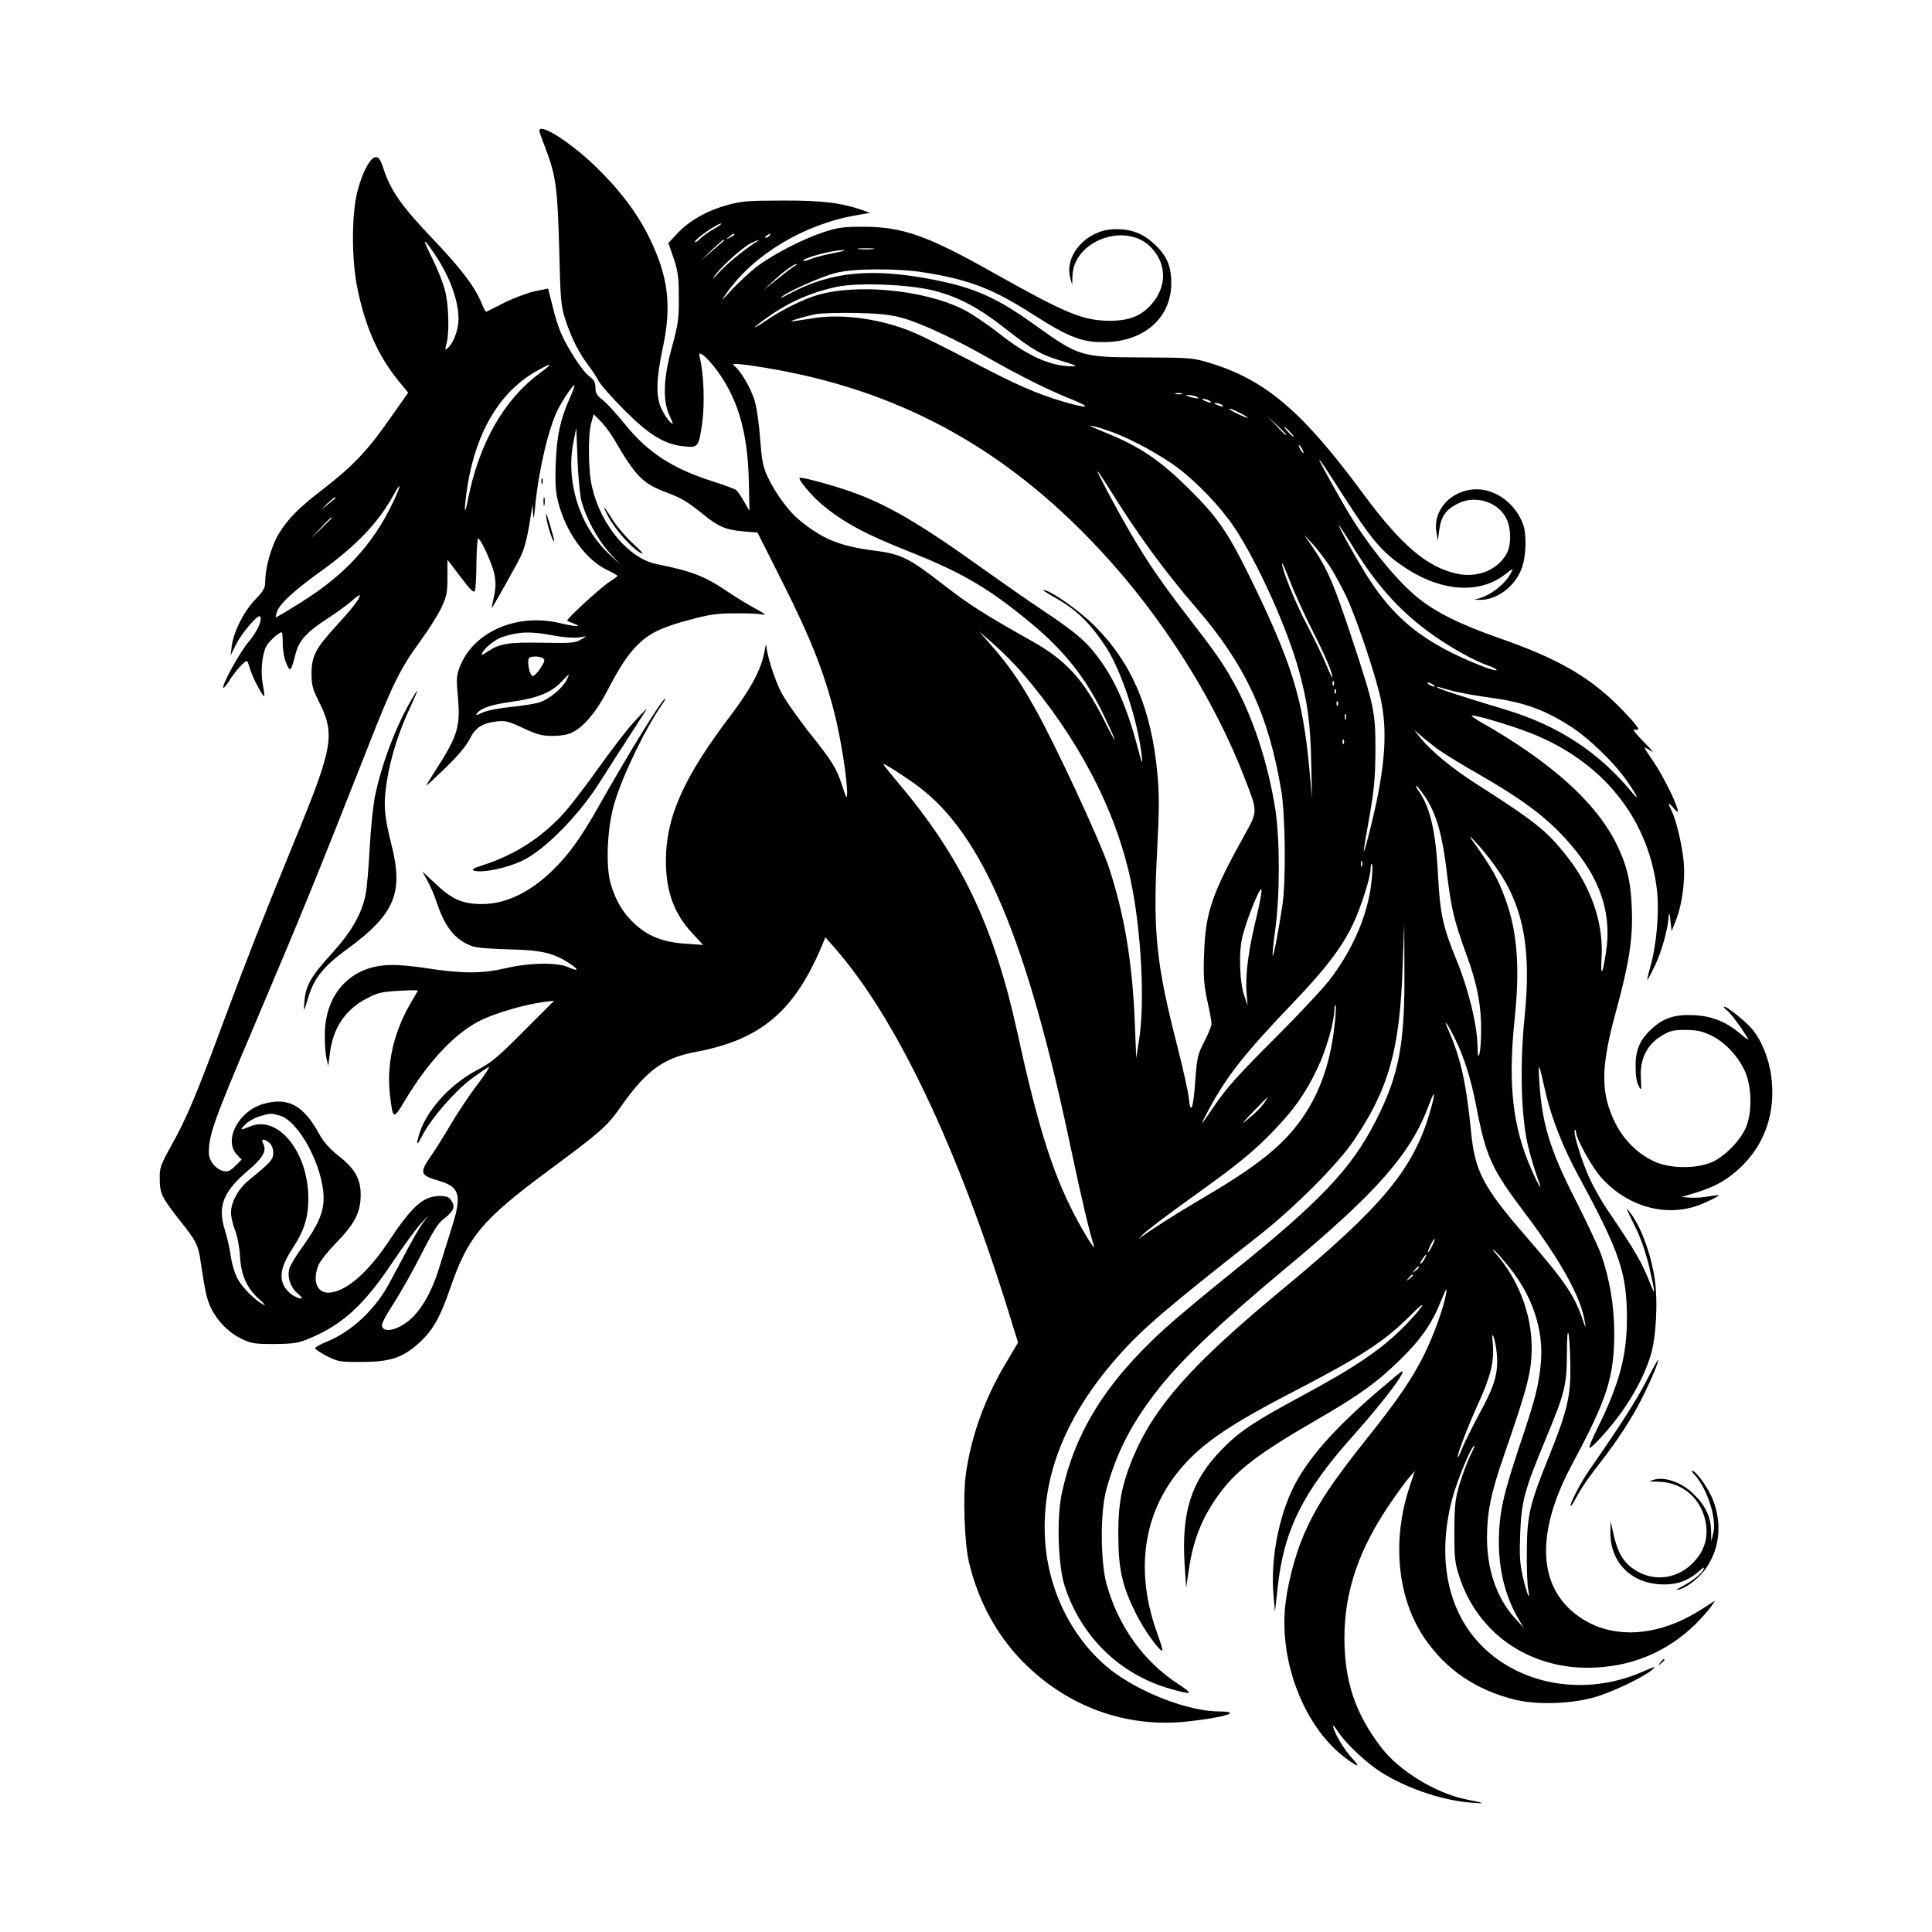<svg width="1500" height="1500" viewBox="0 0 1500 1500" xmlns="http://www.w3.org/2000/svg">
  <!-- Original SVG transformiert und zentriert -->
  <svg x="123.995" y="100.0" width="1252.009" height="1300" viewBox="0 0 800.92 831.62">
    /2000/svg" viewBox="0 0 800.92 831.62">
  <defs>
    <style>
      .cls-1 {
        fill-rule: evenodd;
      }
    </style>
  </defs>
  <path class="cls-1" d="M188.71,1.75c.3,1,1.7,4.9,3.2,8.7,4.9,13.1,5.7,19.3,6.5,49.1.6,25.3.9,28.7,3,35,2.8,8.8,6.8,16.8,11.4,22.8,1.9,2.5,4.2,6,5.2,7.9.9,1.8,6.7,8.4,12.9,14.6,12.5,12.5,19.9,16.9,29.8,17.9,6.8.7,7.1.2,8.8-12.3,1.2-8.9.7-23.2-1-30.6-.8-3.4-.7-3.7.8-2.8,1,.5,3.4,2.8,5.3,5.2,12.1,14.9,17.5,32.3,18,58.4l.3,14.1-2.7-4.6c-1.4-2.6-3.2-5.2-4-5.8-.7-.5-5.8-2.4-11.4-4.2-20.2-6.4-32.4-14.4-43.7-28.4-4.1-5.1-9.1-10.5-11.1-12.1-2.9-2.2-3.6-3.4-3.6-6.1s-.7-3.8-2.9-5.5c-3.2-2.2-10.7-13.5-14.1-21.4-1.2-2.6-3.2-8.7-4.3-13.6l-2.2-8.7-6.5,1.3c-3.6.8-10.3,3.3-15,5.6-4.7,2.4-8.8,4.4-9.1,4.6-.4.2-1.4-1.6-2.3-3.9-3.3-8.3-10.6-17.9-24.8-32.7-15-15.8-20.3-23.3-23.9-33.9-1.5-4.8-2.5-6.3-3.9-6.3-2.7,0-6.6,7.1-9.1,16.6-3.1,11.5-3.1,34.8,0,49.2,4,19,10.2,32.8,20,45l5.1,6.2-9.3,13.2c-10.7,15.4-18.2,23.3-32.7,34.5-12.6,9.7-17.7,14.9-22.4,22.6-3.6,6.1-6.6,16.7-6.6,23.5,0,3.2-.8,4.6-4.9,8.9-5.7,5.9-10.8,16-11.7,23l-.6,4.8,3-6c2.8-5.4,10.6-14.5,11.6-13.4,1.4,1.5-1.3,7.5-5.6,12.6-4.5,5.3-13.6,21.8-12.6,22.9.3.2,1.9-1.7,3.5-4.4,1.7-2.6,4.3-5.8,5.7-7.1,2.4-2.3,2.6-2.3,3.2-.5,1.7,5.5,3,8.3,5.2,12.2,1.3,2.4,2.6,4.2,2.7,4,.2-.2-.1-2.8-.7-5.8-1.2-6.4-.4-14.9,1.7-19,1.2-2.4,6.3-7,7.7-7,.3,0,.5,2.6.5,5.7,0,3.3.8,7.6,1.8,9.8,1.9,4.5,2.3,4.2,4.6-4.9,1.6-6.4,5.5-10.7,15.5-17.2,4.5-2.9,10-6.9,12.3-8.9,2.3-2.1,4.1-3.3,4.1-2.9,0,1.7-3.7,6.5-11.7,15.2-10.3,11.2-12.3,15.1-12.3,23.8,0,5.4.6,7.7,3.1,12.7,8.9,17.5,8,22.8-11.9,71.2-15.3,37.3-23,56.9-34.4,87.5-14,37.9-18.7,49-26.2,62.5C.41,514.65-.09,515.95.01,521.55c0,7.2,1.1,9.4,9.9,20.5,8.4,10.6,9.3,12.3,10.5,21.2,2.1,14.1,3,18.1,5,22.3,3.2,6.6,8.6,12.1,14.8,15.2,5.2,2.6,6.6,2.8,16.7,2.8,9.5-.1,11.9-.4,17.3-2.7,16.6-6.9,27.3-16.7,41.5-38,5.4-8,11.6-16.5,13.8-18.9l4.1-4.4-3,4c-1.6,2.2-6,9.8-9.7,17-3.8,7.1-7.8,14.6-9,16.5-7.3,11.6-17.8,20.8-29,25.4-3.1,1.2-5.7,2.7-5.7,3.2-.1.5,2.5,2.2,5.8,3.9,5.6,2.8,6.6,3,17.4,2.9,14.2,0,20.3-2.1,28.5-9.5,6.9-6.4,10.3-12.4,15.4-27.2,8.8-25.5,15.7-33.8,48.6-58.2,26.3-19.5,29.1-21.9,36-31.7,12.8-18.2,21.2-24.3,37-27.3,32.9-6.1,49.5-20.3,63.5-54l1.2-3,4.4,5c30.6,34.8,60.8,98,86.8,181.7l4.5,14.6-6.3,10.6c-10.4,17.5-17.2,36.5-19.7,55.4-1.4,10.6-.6,33,1.5,42.5,4.4,19.2,13.6,36.4,26.6,49.7,22,22.5,51.3,33.3,81.9,30,18.5-2,27.9-4.9,16-5-15.3,0-39.3-9.3-53.8-20.5-19-15-31.3-39.2-32.8-65-1.8-30.9,10-60.9,35.5-90,12.1-13.9,23.8-24,70.8-60.9,17.8-14,39-35.3,47-47.1,17.4-25.5,23-45.5,24.3-86.5l.8-21.5.1,22.5c.3,37.5-2.6,52.9-14.4,76-12.1,23.7-27.8,40.1-71.9,75.5-13.2,10.6-28.1,23.1-33.1,27.7-29.1,26.5-44.8,51.9-51,82.7-2.3,11.9-1.6,34.7,1.6,44.6,8.1,25.4,27.7,44.4,53,51.4,10.7,3,11.2,2.6,3.5-2.5-17.4-11.3-29.9-28.9-35.7-49.9-3-11.3-3.1-35.5-.1-46.5,5.3-19.3,13.1-34.1,26.9-51.4,11.6-14.4,30.1-31.9,61-57.7,46.5-38.6,63.4-57.8,72.4-82.2,3.1-8.4,3.4-6.4.5,3.5-8.2,28.4-23.6,47-73,87.9-45.8,37.9-63.9,58.4-74.7,84.2-5.4,13.2-7.2,22.6-7.1,38.2,0,16.8,2,25.4,8.8,39,3.9,7.9,12.1,19.3,13.1,18.2.2-.2-.9-3.9-2.5-8.3-10.8-29.6-7.5-57.6,9.4-79.3,11.1-14.1,24-23.2,58.1-40.9,34.5-17.9,45.4-25,58.9-38.6,8.2-8.2,6.2-4.3-2.4,4.7-11.6,12.2-24.9,21.3-52.8,36.3-23.2,12.5-30.5,17.3-39.3,26.4-15,15.4-19.9,30.6-18.4,56.5l.8,12,1.2-8.1c2.2-15.4,6.4-26.1,14.9-38,8.6-12,20-20.7,49-37.4,20.9-12.1,29.8-18.5,41.5-30,10.2-10,15.5-17.7,20.2-29.4,2.4-5.9,2.8-6.4,2.3-3.1-1.1,6.7-6.2,20.9-11.1,30.7-5.8,11.6-13.2,22.4-27.5,40.3-18.5,23.2-26.1,34.7-32.3,49.3-4.5,10.5-8.4,26.1-9.2,37-2.1,28.1,10.7,59.1,30.5,73.6,6.3,4.6,7.2,4.5,2.8-.3-3.9-4.3-8.1-11.3-9.2-15.1-.5-1.7.3-1,2.3,2,3.4,5.3,12.7,14.2,19.5,18.9,12.6,8.6,31.3,15.2,46.7,16.4,7.7.6,7.1.3-2.9-1.7-14.9-3.1-32.9-14.1-41.8-25.7-12.9-16.8-18.3-32.8-18.3-54.5,0-23.1,7.3-44.4,23.2-67.4,3.2-4.7,7.1-10.1,8.8-12l3-3.5-2.5,7.5c-9.1,27-6.3,55.8,7.4,75.8,10.7,15.6,25.7,25.7,45,30.4,10.8,2.6,27.5,2.1,39.1-1.2,8.4-2.3,23.9-9.7,28.5-13.4,2.7-2.3,2.2-2.2-5.2,1-27.6,11.8-59.3,6.6-78.9-13-17.2-17.2-22.6-43.7-14.9-73.1,2.4-9.1,9.6-26.5,11-26.5.3,0-.6,2.2-2,4.9-1.3,2.8-3.7,8.9-5.2,13.8-2.3,7.8-2.6,10.5-2.7,23.8,0,13.7.2,15.7,2.7,23.2,9.1,27.3,33.9,44.7,63.7,44.6,20.7-.1,38.9-7.5,53.3-21.6,2.9-2.9,6.3-6.7,7.6-8.5l2.3-3.3-6.9,4.4c-21.6,13.9-44.7,15.2-61.1,3.4-20.3-14.5-21.4-41.4-3.1-75.5,17.3-32.2,20.9-43.3,20.9-65,0-13.8-2.3-27.2-6.6-39.4-1.5-4-7.1-15.9-12.4-26.4-13.1-25.6-17.1-38.7-18.3-60.9-.5-8.6-.2-8.1,3.3,7.5,3,12.7,8.6,27,16.5,41.5,20.1,37,23.7,47.6,23.8,69.5.1,19-3.6,33-14.7,55.5-2.5,4.9-4.2,9.2-3.9,9.5.8.8,10.8-10.3,16.4-18.3,6.3-9,11-18.1,13.9-27.2,2.8-8.8,3.8-26.9,2.1-38.4-1.8-12.3-7.1-26.6-12.4-33.1-2.3-2.9-2.4-3.1,3.2,8.3,2.6,5.4,5.1,12.9,6.6,19.5,2.9,12.6,3,14.3.6,8.2-4.6-11.5-6.8-15.4-22-37.9-2.4-3.5-6.1-10.1-8.2-14.5-3.9-8.4-8.5-23.3-7.5-24.3.3-.4.6,0,.6.8,0,3.3,8,17.7,12.6,22.8,14,15.5,34.6,20.4,51.9,12.2,3.6-1.6,6.5-3.2,6.5-3.4s-2.3,0-5.1.5c-2.7.5-6.9.8-9.2.6l-4.2-.3,7.5-2.3c9.2-2.9,15-6.1,21.4-12.1,12.4-11.6,17.9-27.4,15.6-45.4-1.1-8.8-4.8-18-9.5-23.6-3.5-4-12.2-11.1-13.8-11.1-.6,0-.1.7,1.1,1.6,1.8,1.3,7.4,8.7,10.7,14.4.5.8-1.1-.2-3.5-2.3-7.3-6.2-14.1-9-23.1-9.5-9.5-.5-15.2,1.2-21.1,6.6-6,5.4-8.2,10.4-8.2,18.7,0,4.5.5,8,1.5,9.8,1.4,2.6,1.5,2.5,1.1-4-.5-9.3,3-16.4,10.2-20.8,4.3-2.6,5.9-3,12.1-3,5.7.1,8.2.6,12.7,2.8,6.8,3.3,13.1,10,16.6,17.5,3.6,7.7,3.8,21.1.5,28.4-3,6.6-10.4,14.1-16.6,16.9-7.9,3.5-21.1,3.4-28.9-.3-8.1-3.7-15.1-10.7-19.2-18.9-7.5-15-7.4-27.7.3-55.7,6.6-24.3,8.5-36.4,7.8-51.7-.5-13.1-2.6-21.4-7.9-32-10.4-20.5-32.6-40.3-67.1-59.9-2.7-1.5-4.7-3-4.5-3.2.8-.7,19.1,4.7,29.1,8.6,35.5,13.9,58.3,41.8,62.8,77.1,1.4,10.6.1,27.2-3,38.4-1.1,3.8-1.8,7.1-1.7,7.2.2.2,1.9-3.2,4-7.5,3.4-7.4,6.3-18,6.7-24.7.1-1.7.5-.5.8,2.5l.6,5.5,2.3-5.9c3-7.8,4.5-19.4,3.7-28.6-.8-8.4-3.7-20.7-6-25.3-2.1-4.3-1.8-4.6,1.1-1.2q2.5,2.9,1.9.5c-1.5-5.1-7.3-16.7-11.8-23.4-2.6-3.8-4.7-7.1-4.7-7.3s1.5.5,3.3,1.7c1.8,1.3.3-.6-3.6-4.5-4-4.1-5.9-6.5-4.7-6.2,3.4.9,2.3-1-5.2-8.9-15.8-16.6-31.9-26.1-62.8-36.8-18.5-6.5-30.4-12.4-39.4-19.6-11.5-9.3-27-28.7-37.3-47-15.6-27.4-15.7-28.7-.3-4.5,14.9,23.3,19.9,29.1,32,37,17.5,11.3,36,12.5,48.5,3,4.5-3.5,4.6-3.5,3.1-.8-2.7,5.2-9.3,10.5-15.5,12.4l-2.6.7,2.5.1c8.5.3,17.6-6.5,21-15.5,2.3-6.2,2.6-16.9.7-22.1-3.8-10.2-13.4-17.3-23.1-17.3-12.5.1-21.9,10.3-19.9,21.5l.7,4,.7-5.4c.9-6.6,3.2-9.9,9-12.9,8.7-4.6,20.4-1,24.4,7.5,2.3,4.7,2.4,12.7.2,17-4.3,8.1-14.2,12.4-24.4,10.3-15.1-3.1-27.9-14-47-39.8-30.1-40.8-48.3-56.4-76-64.9-8.5-2.6-9.6-2.7-33.3-2.8-31.2-.1-31.5-.2-55-17-17.5-12.5-28.6-17.5-48-21.4-31.4-6.3-52.2-4.3-72.9,6.9-3.1,1.7-4.7,2.3-3.6,1.4,3.6-2.9,19.8-10.1,27-11.9,9-2.3,31.2-2.3,44.5-.1,21.9,3.6,33.5,8.1,52.6,20.3,19.3,12.4,25.9,14.8,38.8,14.1,18.3-1.1,30.6-12.8,30.6-29.2,0-8.7-2.3-13.9-9-19.9-5.4-4.9-11.1-7-18.9-6.9-13.7.1-25.3,12.6-22.3,24.1l1,3.6.1-4.3c.4-17.8,26.7-27.3,39.1-14.3,7.7,8,7.9,19.2.5,27.8-5.2,6.2-11.3,8.6-21,8.6-13.4-.1-21.3-3.3-58.5-24.2-32-18-44.3-22.4-63.5-22.5-10.5,0-13,.3-20.5,2.8-10.1,3.3-25.3,11.2-33.1,17.2-3.1,2.4-8.5,7.4-12,11.1-5.6,6.1-5.9,6.3-2.8,1.9,13.5-19.2,38.4-34.2,64.4-38.7l7-1.2-3.7-1.3c-10.7-3.7-20.3-4.9-39.8-4.8-16.9,0-20.6.3-27.4,2.2-10.2,2.8-19,7.8-24.8,14l-4.6,4.9,2.6,7.4c2.1,6.3,2.6,9.2,2.6,19.4.1,10.7-.3,13.4-3.3,24.5-4.4,15.9-4.8,26.9-1.3,34.4,2.1,4.6,2.1,4.8.2,3.1-1.1-1-2.9-3.8-4.1-6.3-3-6.1-2.8-14.6.6-30.7,4.4-20.6,2.7-35-6.5-54-6-12.4-15-24.3-26.8-35.7-13.6-13.1-29.7-23-27.9-17.1ZM275.41,49.65c-2.5,1.4-5.8,3.7-7.3,5.2-1.6,1.5-2.6,2-2.2,1.1.6-1.7,11.1-8.9,12.9-8.9.6,0-.9,1.2-3.4,2.6ZM285.41,52.55c0,.2-1,.9-2.2,1.5-2.2,1.1-2.2,1-.4-.4,2.1-1.7,2.6-1.9,2.6-1.1ZM302.91,53.05c-.3.5-1.2,1-1.8,1-.7,0-.6-.4.3-1,1.9-1.2,2.3-1.2,1.5,0ZM136.51,62.15c7.5,11.1,11.9,23,11.9,32.4,0,5.2-2.6,12.1-5.3,14.3-1.5,1.2-1.5,1-.7-2,1.5-5.2,1.2-19.2-.7-26.5-.9-3.6-3.7-10.7-6.3-15.9-5.2-10.5-4.9-11.1,1.1-2.3ZM279.91,55.85c-.6.5-3.3,2.9-6.1,5.3l-5.1,4.4,5.4-5.3c3-2.8,5.7-5.2,6-5.2.4,0,.3.4-.2.8ZM296.01,56.35c-6.1,4-14.9,11.2-18.6,15.4-2.3,2.6-3.3,3.4-2.1,1.7,2.9-4.4,13.5-14,17.9-16.4,4.1-2.1,5.7-2.5,2.8-.7ZM354.11,59.75c-2,.2-5.2.2-7,0-1.7-.2,0-.4,3.8-.4s5.3.2,3.2.4ZM335.11,61.65c-4.2.8-9.4,2.1-11.4,2.9s-3.8,1.3-4,1.1c-1.2-1.2,14.1-5.4,19.7-5.4,1.9,0,0,.6-4.3,1.4ZM315.01,68.35c-1.1.7-4.9,3.6-8.5,6.5l-6.6,5.3,5-4.7c4.6-4.3,10.3-8.5,11.5-8.3.3,0-.4.6-1.4,1.2ZM384.81,80.45c12.2,3.2,21.9,8.3,35.6,19.1,13.4,10.5,17.6,12.8,28,15.9,6.1,1.8,7.6,2.5,5.3,2.5-10.8.2-22.4-4.9-36.8-16.3-6-4.7-14.2-10.2-18.1-12.1-19.5-9.6-52.6-12.8-72.4-6.9-6.8,2-17.7,7.4-25.2,12.6-7.8,5.2-7.4,4.1.5-1.5,10.8-7.7,21.7-12.5,34.7-15.3,10.7-2.2,36.1-1.2,48.4,2ZM368.91,93.95c9.1,2.5,27.3,11,43.8,20.5,14.7,8.3,28,15,39.7,19.7,10.9,4.4,9.2,5.1-3.5,1.4-13.3-3.9-24-8.6-46.5-20.5-11.3-5.9-23.9-12.2-28-13.9-15.2-6.5-34.6-9.4-49-7.2-4.1.6-8.8,1.4-10.5,1.6-4.8.7,5.3-2.4,11-3.5,2.8-.5,11.8-.7,20-.6,11.7.3,16.8.8,23,2.5ZM300.01,118.55c66.3,10.8,119.3,39.5,166.6,90.2,30.7,32.8,57,74.1,72.2,113.6,6.6,17,6.6,16.5.1,28.2-16.3,29.3-19.5,38.6-20.2,59-.4,11.8-.1,15.5,1.6,23.5,1.2,5.2,2.1,10.3,2.1,11.4s-1.6,5.1-3.6,8.9c-3.3,6.4-3.6,7.9-4.5,19.5-.9,13.9-2.3,17.4-3.2,8.5-.3-3.2-2.9-14.6-5.6-25.3-10.6-41.3-12.3-57.3-10.1-97.9,1-19.8,1.1-27.2.1-38-3-32-12.6-54.7-31.1-73.2-7.6-7.7-22.2-17.9-25.5-17.9-.5,0,1.4,1.3,4.2,2.9,12,6.6,18.9,13.2,27.2,26,7.6,11.9,15.7,36.8,17.5,54.1.5,4.4,0,3.2-2.3-5.5-5.1-19.3-11.2-33.2-19.6-44.2-5.8-7.9-11.7-12.8-27.5-23.3-6.9-4.6-20.1-13.8-29.5-20.5-31.5-22.6-47.6-32-65.8-38.4-9.7-3.4-24.7-7.4-25.3-6.8-.8.8,5.6,8.5,10.7,12.9,10.8,9.1,21.6,15,44.2,23.9,24.6,9.8,37.7,17.3,56.4,32.4,19.6,15.7,30.9,29.7,40.7,50.6,6.3,13.3,5.8,13.8-.7.7-10.2-20.3-19-29.9-35.7-39.3-23.7-13.3-31.4-18.2-44-28-17.4-13.5-21.2-15.4-34.8-17.1-16.9-2.2-25.5-5.7-37-15.2-5.3-4.3-12.3-13.9-15.8-21.7-2.2-4.7-2.8-8.1-3.6-18.6-.5-7.2-1.7-15.5-2.7-18.9-2.1-6.7-7.2-15.3-10.4-17.5q-2.8-1.9,14.9,1ZM188.81,121.35c-18.1,13.4-30.3,35.1-35.8,63.2-1.9,9.6-1.9,4.1-.1-7.5,4.4-26.7,15.8-45.9,33.5-56.3,8.6-4.9,9.6-4.7,2.4.6ZM203.51,134.15c-4.5,10.1-6.3,18.3-6.8,31.9-.4,9.6-.1,14.1,1.1,19,3.8,15.2,13.8,29.1,24.5,34.1,2.7,1.3,5,2.6,5,2.9s-1.6,1.5-3.7,2.8c-4.3,2.7-21.9,18.8-21.2,19.5.3.2,1.9.9,3.5,1.5,4.6,1.6.1,1.4-7-.3-21.6-5.2-43.3,4.3-50,22-1.4,3.6-1.6,6-1,12.2,1.6,17,.5,21-10.4,38.1-2.8,4.3-5.1,8.1-5.1,8.3,0,.3,4.2-3.6,9.4-8.6,6-5.8,10.3-10.9,12-14.2,3-6,6.2-8.1,13.6-9,4.2-.5,5.9-.1,13.1,3.3,7.1,3.3,9.3,3.9,14.9,3.9,4.2-.1,7.7-.7,9.8-1.9,5.6-2.9,11.6-10.1,16.7-19.8,6.7-12.9,10.5-18.6,15.5-23.6,5.9-5.8,11.9-8.7,25.8-12.4,9.6-2.6,13.7-3.2,22.7-3.2,6.1-.1,12.4.2,14,.7,1.7.4-.1-1-4-3-3.8-2.1-9.7-5.7-13-7.9-12-8.2-18-10.6-36.3-14.3-13.6-2.8-27.4-19.2-31.8-37.9-2-8-2.2-25.8-.5-32.1l1.2-4.4,3.2,3.2c1.8,1.7,4.8,5.7,6.7,8.8,11.3,19.3,14.3,22.3,26.6,27,7.5,2.8,10,4.4,18.4,11.1,7.1,5.8,11,7.4,19.5,8.1l7,.6,12.6,25c13.6,27.1,20.2,43.6,25.5,64.2,3.3,13,6.4,32.8,6.4,40.1-.1,3.3-.3,3-2.4-3.5-3-9.1-4.8-12-17.2-27.5-5.5-7.1-11.6-15.8-13.4-19.5-3.2-6.4-6.9-18.2-7.1-22.7-.1-1.2-.5.3-1,3.3-1.4,8.1-6.7,18.2-16.5,31.1-23.6,31.1-32.4,50.7-32.4,72.5,0,15.3,4.1,26.5,13.4,36.3l5.1,5.5-8.5-.6c-11.1-.7-18.5-3.5-25.3-9.7-6-5.4-9.7-11.7-12.2-20.4-2.5-8.7-1.6-28,1.9-39.6,4.2-14.2,15.5-37.4,23.8-49.3,1.1-1.5,1.7-2.7,1.4-2.7-1.4,0-18,26.9-33,53.5-9,15.8-14.6,23.6-22.6,31.5-11.3,11.1-23.3,16.9-35.1,17-9.7,0-15-2.2-23-9.8l-6.9-6.4,2.5,4.5c1.4,2.4,3.7,7.8,5,11.8,4.1,11.9,9.1,17.9,17.5,20.9,2,.7,9.7,1.3,17.7,1.5,15.9.3,22.1,1.7,29.7,6.5,5.6,3.6,5.6,4.8,0,2.3-5.5-2.4-19.3-2.2-31.1.6-11.7,2.7-21.3,2.7-39,0-9.1-1.4-16.2-1.9-20.7-1.5-18,1.4-29.8,14.8-30,34.1-.1,4.4.3,9.8.8,12l.9,4,.8-6.3c1.5-12.5,7.6-21.7,18.1-27.2,5.4-2.9,7.4-3.4,16-3.9,5.4-.3,9.7-.4,9.6-.1-.2.3-2,3.6-4.2,7.3-8,14.2-11.3,29.3-9.7,44.1,1.5,12.8,1.7,12.8,7.2,3.6,12-20,25.2-34,38-40.3,7.6-3.7,21.8-7.8,31.4-9.1l5-.6-15,15c-12.7,12.8-16.2,15.8-23,19.3-14.1,7.4-26,20.8-29.3,32.9-1.3,4.8-.8,4.8,1.7,0,4.2-8.3,15.9-21.9,24.1-28.1,4.5-3.3,8.5-6.1,9.1-6.1.5,0-2.2,4-5.9,8.9-3.7,4.9-9.7,13.8-13.2,19.8-3.5,5.9-7.8,12.8-9.6,15.3-5.9,8.5-5.6,9.7,3.7,12.4,10.5,3,11.7,7.1,6.6,23.1-1.9,6-4.9,15.6-6.6,21.1-3.3,10.8-8.7,20.2-14.4,25-6.4,5.4-13.7,6.7-13.7,2.4,0-1.1,2.7-6,6-11,3.2-5,9.3-15.8,13.5-24,5.6-11.1,8.4-15.6,11.1-17.6,5-3.8,5.9-6,3.9-9-1.2-1.9-2.4-2.4-5.6-2.4-8.4,0-13.8,4.8-25.9,23-10.4,15.6-21.6,25-29.8,25-5.7,0-7.8-6.2-4.7-13.8.9-2,4.9-7.1,9.1-11.3,8.9-9.2,11.8-14.9,11.8-23.4.1-7.9-2.9-13.2-11.2-19.6-4-3.2-7.2-6.8-9-10-8.1-15-15.7-19.2-28.3-15.6-12.2,3.6-19.7,18-13,25.1l2.4,2.5-3.2,3.2c-2.5,2.5-3.7,3-5.9,2.5-3.9-1-7.2-5.1-7.2-9.1,0-9,2.4-15.7,22.5-63,24.2-57,31.4-74.7,57.5-141,11-28.1,15.4-37,24.6-49.5,4.2-5.8,9.1-13.4,10.8-17,2.7-5.8,3.1-7.5,3.1-15.3v-8.7s3,3.8,6.5,8.5c5.2,6.8,6.6,8.2,7.2,6.8.3-1,.7-7.3.7-14.1.1-6.8.5-12.1.9-11.8,1.8,1.1,7.2,13.3,8.1,18.2.7,3.7.6,6.7-.3,10.7-.7,3.2-1.2,5.7-1.1,5.7.3,0,11.8-20.4,14.3-25.5,2-4,3.6-10.3,5.1-20.5l.9-5.5.2,4.5c.2,3.5.5,2.6,1.1-3.8,1.7-17.6,6.6-38.5,11.2-47.7,2.5-5,7.8-12.8,8.3-12.2.2.2-.9,3.3-2.5,6.8ZM507.71,131.75c-.7.2-2.1.2-3,0-1-.3-.4-.5,1.2-.5,1.7,0,2.4.2,1.8.5ZM514.91,133.05c2.5,1.1-.1,1.1-3.5,0-2-.6-2.1-.8-.5-.8,1.1,0,2.9.3,4,.8ZM521.41,135.05c1.8,1.2.2,1.2-2.5,0-1.3-.6-1.5-.9-.5-.9.8,0,2.2.4,3,.9ZM527.41,137.05c1.8,1.2.2,1.2-2.5,0-1.3-.6-1.5-.9-.5-.9.8,0,2.2.4,3,.9ZM536.41,141.05c2.2,1.1,4,2.3,4,2.5,0,.5-7.9-3.2-8.9-4.1-1.1-1,1.4-.2,4.9,1.6ZM559.41,151.75c0,.8-.9,0-5-4.5l-4.5-4.7,4.8,4.5c2.6,2.4,4.7,4.5,4.7,4.7ZM473.41,150.75c9.7,3.6,23.9,11.4,32.2,17.6,9.7,7.3,21.2,19.4,27.9,29.3,11.5,17.1,26.6,50.4,32.4,71.8,4.2,15.5,5.6,25.6,6,45.1l.4,18-1.4-15.5c-3.2-34.1-8.6-51.7-29-93.5-11.3-23.1-16.5-30.7-31-45-13.2-13.1-23.3-20.1-37.7-26.2-12.4-5.2-12.8-5.3-9.3-4.6,1.7.3,5.9,1.7,9.5,3ZM561.41,150.55c1.3,1.4,2.1,2.5,1.8,2.5-.2,0-1.5-1.1-2.8-2.5s-2.1-2.5-1.8-2.5c.2,0,1.5,1.1,2.8,2.5ZM209.41,184.55c2,8.2,8,19.4,13.9,25.9l5.5,6.1-6.1-5.8c-14.4-13.9-21.1-35.7-17.2-55.3l1.4-6.9.6,15.5c.3,8.5,1.2,17.7,1.9,20.5ZM567.41,159.05c.6,1.1.8,2,.6,2-.3,0-1-.9-1.6-2s-.8-2-.6-2c.3,0,1,.9,1.6,2ZM471.01,177.75c14.2,23,27.5,41.3,43.9,60.3,24.1,27.9,35.9,53.1,42.1,90.5,2.1,12.1,2.4,45,.6,57-1.9,12.8-4.4,25.6-4.8,25.2-.3-.2.3-6,1.2-12.8,2.4-17.1,2.4-44.9.1-59.8-3.7-23.6-11.4-46.8-21.3-64.2-5.2-9.2-8.1-13.4-22.4-31.9-17-22-25.2-34.8-39.9-62.3-2.8-5.3-5-9.7-4.7-9.7.2,0,2.5,3.5,5.2,7.7ZM115.91,185.45c-9.8,20.7-24,36.2-45.5,49.6-6.8,4.3-12.6,7.7-12.8,7.6-.1-.2.2-1.5.7-3,1.6-4,8.3-10.2,21.6-19.8,17.8-12.8,28.7-24.3,36.2-37.9,4-7.4,3.9-5.1-.2,3.5ZM86.91,183.85c-.6.4-2.4,1.8-4,3.2-2.9,2.4-2.9,2.3.2-.8,1.8-1.7,3.6-3.2,4-3.2s.3.3-.2.8ZM85.41,193.35c0,.1-2.4,2.5-5.2,5.2l-5.3,5,5-5.3c4.6-4.8,5.5-5.7,5.5-4.9ZM591.51,205.75c12,19.9,23.4,32.8,38.7,44.1,9.3,6.9,22.6,14.4,29.7,16.8,2.5.9,4.4,1.9,4.1,2.2-.8.8-12.1-3.6-22.1-8.5-19.4-9.7-31.5-20.8-43.2-39.8-5.9-9.6-13.6-23.5-13-23.5.2,0,2.8,3.9,5.8,8.7ZM581.21,217.35c2.4,3.8,6.2,10.8,8.4,15.5,5.3,11.5,15.3,41.6,17.2,52.1,3.2,16.6,1.4,35.1-5.9,64.1-3.9,15.1-3.8,13.4.1-8.5,2.1-12.1,2.7-18.2,2.8-31.5,0-19.6-.4-21.9-12.2-57.5-8.4-25.3-11.6-32.9-18.8-43.5l-4.5-6.5,4.2,4.5c2.3,2.5,6.2,7.6,8.7,11.3ZM572.21,248.55c6.8,13.4,10.2,21.4,10.2,23.9,0,.6-1.4-2.2-3-6.2-1.6-3.9-5.8-12.7-9.4-19.5-5.8-10.9-12.7-27.9-12.6-31,0-.7,1.8,3.3,3.9,8.8,2.1,5.5,7,16.3,10.9,24ZM195.51,251.65c4.6.9,10.2,1.3,12.4,1l4-.6-3,1.8c-2.6,1.5-5.2,1.7-18.7,1.4-17-.3-21.4.4-27.2,4.3-3.1,2.1-3.5,2.2-2.7.6,1.6-2.9,6.7-6.8,10.3-7.9,8.2-2.6,13.8-2.7,24.9-.6ZM428.21,270.05c27.8,32.2,46.6,68.1,54,103,5.3,24.7,7.2,61,4.2,79.5l-1.4,9-.7-17.5c-1.2-30.1-5.2-54-12.9-77.3-4.6-13.7-27.5-62.9-37.3-80-7.6-13.4-12.4-20.2-21.1-30.2l-6.1-7,7.4,6.5c4.1,3.6,10.4,9.9,13.9,14ZM190.31,262.95c1.2.8,1,1.6-1.3,5.1-1.5,2.3-3.3,4-3.9,3.7-1.3-.4-2.6-6.3-1.9-8.5.5-1.4,5-1.6,7.1-.3ZM202.01,273.95c-2.1,4-8.8,9.5-13.3,10.9-2.1.7-8.5,1.7-14.3,2.3-6.1.6-12.1,1.8-14.3,2.9-2.8,1.3-3.4,1.4-2.6.3,2.4-2.8,6.9-4.3,17.5-5.8,12.4-1.7,19.6-4.6,24.5-9.9,1.9-1.9,3.5-3.6,3.7-3.6.1,0-.4,1.3-1.2,2.9ZM583.11,276.25c-.3.8-.6.5-.6-.6-.1-1.1.2-1.7.5-1.3.3.3.4,1.2.1,1.9ZM632.41,276.05c.8.5,1.1,1,.5,1-.5,0-1.7-.5-2.5-1s-1-1-.5-1c.6,0,1.7.5,2.5,1ZM643.21,279.45c3.1.8,11.1,2.2,17.7,3.1,17.1,2.3,27.6,6.2,41.1,15.1,7.9,5.3,19.3,16.2,25.3,24.3,5.9,8.1,8.6,13.3,3.9,7.6-16.5-20-36.5-33.1-62.6-41-21.9-6.6-34.2-10.6-34.2-11.2,0-.3.7-.2,1.5.1.9.3,4.1,1.2,7.3,2ZM584.11,280.25c-.3.8-.6.5-.6-.6-.1-1.1.2-1.7.5-1.3.3.3.4,1.2.1,1.9ZM585.11,286.25c-.3.8-.6.5-.6-.6-.1-1.1.2-1.7.5-1.3.3.3.4,1.2.1,1.9ZM589.11,293.25c-.3.7-.5.2-.5-1.2s.2-1.9.5-1.3c.2.7.2,1.9,0,2.5ZM634.41,307.85c3,2.2,12.7,8.2,21.5,13.2,23.9,13.7,36.5,23.7,47.7,37.9,12.7,15.9,17.5,32.3,14.7,50.1-1.7,11.1-2.7,12.6-2.2,3,1.1-17.6-5.1-35.6-17.6-51.2-9.8-12.4-15.5-16.9-45.7-36.2-10.7-6.9-21.1-15.4-26.3-21.7-3.8-4.7-4-5-1-2.3,1.9,1.7,5.9,4.9,8.9,7.2ZM588.11,305.25c-.3.8-.6.5-.6-.6-.1-1.1.2-1.7.5-1.3.3.3.4,1.2.1,1.9ZM376.41,326.35c32.4,24,54.4,76.1,76.5,181.7,4.9,23.2,8.9,40,11,46.5,1.5,4.5-7.1-9.7-12-20-9.5-19.4-16.7-43.2-26-86-11.5-52.4-27.8-86.6-58.7-123.2-4.3-5.1-7.8-9.5-7.8-9.8,0-.7,9.9,5.6,17,10.8ZM629.01,332.55c5.3,8.5,8.1,18.3,10.3,37.1,2.2,17.9,3.4,23.1,9.9,41.1,5.2,14.1,7.2,24.9,7.1,37.2,0,10.9-1.7,17.6-1.8,7.6-.2-10.7-4.4-28-10.5-42.9-6.7-16.2-8.1-23-9.1-41.6-1.1-22.2-3.9-34.1-9.7-42.3-1.2-1.7-1.6-2.7-.9-2.3.7.5,2.8,3.2,4.7,6.1ZM662.91,365.75c14.2,19.3,18.5,40.8,15,75.2-2.5,24.6-1.7,50.6,1.8,64.7,1.4,5.6,3.5,12.5,4.6,15.4,3,7.9.9,4.8-3.3-4.8-9.1-20.9-11.4-41.8-8.1-73.7,2.7-25.6,1.4-43.3-4.2-59-4.1-11.4-6.8-16.2-17.4-31-1.2-1.7,0-.8,2.5,2,2.6,2.7,6.7,7.8,9.1,11.2ZM597.11,366.25c-.3.7-.5.2-.5-1.2s.2-1.9.5-1.3c.2.7.2,1.9,0,2.5ZM602.01,372.55c-1.5,16.3-8.5,33.5-20.2,49.2-3.2,4.3-14.6,16.6-25.3,27.3-21.5,21.5-26.5,27-33.6,37.5-6.2,9.2-6.6,9.4-2.1,1,9.3-17.3,18-28.3,42.7-54.1,15.4-16.1,23.4-26.6,28.9-37.9,4-8.1,9-23.8,9-28.1,0-1.3.3-2.4.6-2.4.4,0,.4,3.4,0,7.5ZM544.51,392.45c-3.8,15.5-5.4,28.1-4.7,36.6l.5,6.5-1.5-4.5c-2.5-6.8-3-22.3-1-30.1,2.3-9,9-25.5,9.4-23,.2,1.1-1,7.6-2.7,14.5ZM583.41,446.15c-2.3,20-8.5,36.1-19,49.3-9.3,11.7-21.7,21.2-48,36.6-11.9,7-25.1,15.4-29.6,18.9-1.1.9-.2-.1,2-2.3,2.3-2.1,12.2-9.6,22.1-16.7,23.7-16.9,32.3-23.8,42.5-34.5,10.2-10.6,15.7-18.5,21.6-30.8,4.3-9,8.4-23.3,8.4-29,0-1.6.3-2.7.6-2.3.3.3.1,5.2-.6,10.8ZM642.91,451.05c4.9,9.8,8.3,20.5,11.1,35,4.7,24.4,7.5,30.6,23.9,52.3,17.9,23.7,28.1,42.2,29.9,54.2.6,3.5.4,3.4-1.2-1.5-4-11.7-8.9-18.9-28-40.9-21.3-24.6-25.4-32.3-27.3-52-2.4-24.3-5.2-36.8-11.2-50.4-2.9-6.3-.9-4.1,2.8,3.3ZM548.61,483.75c-2,2.8-5.5,6.1-10.2,9.8-1.4,1.1.7-1.3,4.5-5.2,3.9-4,7.1-7.3,7.3-7.3s-.6,1.2-1.6,2.7ZM59.51,490.05c9.7,2.7,21.9,25.7,21.9,41.2,0,6.8-2.8,13.3-9.9,23.2-3.5,4.7-6.6,9.9-7.1,11.6-1.2,4.2.5,9.4,4.1,12.4,3.4,2.9,2.4,3.4-2.1,1.1-1.6-.9-3.7-3-4.6-4.7-2.6-5-1.4-10.2,4.3-19,5.8-8.9,7.8-15.4,7.7-25.3-.3-22.7-15.2-40.8-28.8-35.1-5.1,2.1-5.4,2-2.6-.9,1.3-1.4,4.4-3.2,7-4,5.6-1.7,5.7-1.7,10.1-.5ZM54.61,503.75c1,.9,1.8,3,1.8,4.8,0,3.4-1.2,4.7-12.2,13.7-5.2,4.3-8.8,10.8-8.8,16.1,0,2,.9,5.9,2,8.7,1.2,3,2.2,8.4,2.5,13.1.5,9.4,3.5,16,10,21.6,2.2,2,2.9,3,1.7,2.3-4-2-10.2-8.1-12.7-12.5-1.4-2.3-2.9-7.1-3.5-11-.5-3.9-1.9-9.9-3-13.5-3.8-12-1-19.2,12.2-30.3,6.8-5.8,8.6-9.3,6.8-12.7-1.4-2.5.5-2.7,3.2-.3ZM631.91,554.95c-2.1,4.3-2.9,3.9-.8-.4.9-1.9,1.8-3.3,2.1-3.1.2.2-.4,1.8-1.3,3.5ZM670.61,565.85c11.3,14.2,16.7,30.7,15.4,46.6-1,11.4-2.7,18.3-10.6,41.6-8.2,24.6-10.1,33.1-10.3,47-.1,14.8,3.2,28.1,10,39.5l2.4,4-4.4-4.8c-9-9.9-13.9-24-13.9-40.2.1-12.6,2-22.2,8.4-40.5,12.2-35.4,13.8-41.8,13.8-54.3-.1-16.2-6.7-33.5-17.9-46.2-1.5-1.6-1.8-2.3-.7-1.5,1.1.8,4.6,4.8,7.8,8.8ZM628.41,560.95c-.5,1.1-1.5,2.3-2.1,2.7-.6.3-.3-.5.6-2,2-3,3-3.5,1.5-.7ZM625.41,565.45c0,.2-.8,1-1.7,1.7-1.6,1.3-1.7,1.2-.4-.4,1.3-1.6,2.1-2.1,2.1-1.3ZM622.41,569.45c0,.2-.8,1-1.7,1.7-1.6,1.3-1.7,1.2-.4-.4,1.3-1.6,2.1-2.1,2.1-1.3ZM700.61,613.55c.3,15.5-1.4,23-10.3,45.1-10,24.7-11.2,29.8-11.3,47.9-.1,8.2.2,16.8.7,19,1.4,7.2-1,1.4-2.8-6.9-1.4-6.1-1.6-10.7-1.2-21,.6-15.9,2.1-21.4,12.2-45.8,10.1-24.3,10.9-27.5,11-43.6,0-16.3,1.4-12.1,1.7,5.3ZM664.11,608.55c.8,9.2-1,15.7-8.6,29.5-3.7,6.9-7.6,14.7-8.6,17.3-1,2.6-2,4.6-2.2,4.4-.6-.7,4.7-14.5,10.2-26.7,6.1-13.3,8-21,7.2-29.5-.5-4.6-.3-5.4.4-3.5.6,1.4,1.3,5.2,1.6,8.5Z"/>
  <path class="cls-1" d="M189.61,175.05c0,1.4.2,1.9.5,1.2.2-.6.2-1.8,0-2.5-.3-.6-.5-.1-.5,1.3Z"/>
  <path class="cls-1" d="M190.61,185.05c0,1.9.2,2.7.5,1.7.2-.9.2-2.5,0-3.5-.3-.9-.5-.1-.5,1.8Z"/>
  <path class="cls-1" d="M223.01,192.95c3.4,6.3,11.2,15,15.5,17.5,2.4,1.3,1.5.1-3.3-4.3-3.7-3.4-8.4-8.9-10.4-12.2-4.5-7.2-5.5-7.8-1.8-1Z"/>
  <path class="cls-1" d="M192.01,193.05c.6,4.3,3.3,12.4,3.9,11.8.2-.2-.8-3.9-2.1-8.3-1.8-5.9-2.3-6.8-1.8-3.5Z"/>
  <path class="cls-1" d="M124.51,284.45c-7.5,13.1-14.3,31.1-17.6,47.1-.9,4.4-2.1,15.9-2.6,25.5s-1.4,20-2,23c-1.9,9.8-7,18.7-16.8,29.5-10.3,11.3-13,15.9-13.6,23.6-.6,6-.4,5.8,2-2.1,2.7-9.1,7.7-15.3,19-23.5,23.8-17.4,28.3-27.8,22.2-52-3.7-14.5-4.1-20.4-2.2-32,1.8-11.4,5.9-24.4,11.5-36.2,2.1-4.6,3.7-8.3,3.5-8.3s-1.7,2.4-3.4,5.4Z"/>
  <path class="cls-1" d="M235.81,294.35c-3.3,3.4-11.2,13.8-17.8,23-6.5,9.2-14.5,19.6-17.8,23.1-10.6,11.6-24.2,20.3-39.2,25.1-5.2,1.7-6.4,2.4-4.9,2.9,4.1,1.3,16.6-1.3,24.3-5.1,10.9-5.3,27.7-22.3,38-38.6,4.1-6.5,11.1-17.4,15.6-24.3,4.5-6.8,8-12.4,7.9-12.4-.2,0-2.9,2.8-6.1,6.3Z"/>
  <path class="cls-1" d="M738.41,621.85c-5,9.7-14.1,23.9-28.3,44.2-4.5,6.4-10.4,18-9.2,18,.2,0,1.8-2.6,3.5-5.8s6.3-9.8,10.2-14.7c9.1-11.6,16.5-22.9,21.7-33.3,4.4-8.7,8.4-18.3,7.9-18.8-.2-.1-2.8,4.6-5.8,10.4Z"/>
  <path class="cls-1" d="M605.31,626.75c-21.8,18.7-34.8,33.4-41.9,47.3-7.8,15.4-11.8,37-10.2,54.5l.7,8,1.3-11.7c3-28.7,12.5-47.7,37.3-75.5,14.7-16.4,26.8-32.3,24.5-32.3-.2,0-5.5,4.4-11.7,9.7Z"/>
  <path class="cls-1" d="M762.11,668.25c6.4,6.9,11.3,21.8,9.5,29.2l-1,4.1-.1-5.4c-.1-6.9-3.1-12.9-9.2-18.6-5.7-5.3-13.8-8.2-19.1-6.6-3.1.9-3,.9,2.2,1,12.6.3,22.1,9.1,23.7,21.9.7,6.4-1,12-5.3,17-8.2,9.7-21.3,11.4-31.3,4.1-4.8-3.4-7.7-8.6-9.5-17.2l-1.4-6.2-.1,5.1c-.3,14.6,9.4,25.1,24,26.2,8.1.6,14.1-1.3,19.7-6.2,2.8-2.5,3.3-2.6,2.4-.9-1.3,2.4-5.4,5.5-11,8.5-2.5,1.3-2.9,1.7-1.2,1.3,4.3-1.1,10.4-5.9,13.8-10.9,6.6-9.9,7.8-21.8,3.3-33.5-2.1-5.6-7.7-13.6-10.1-14.6-.8-.4-.6.4.7,1.7Z"/>
  <path class="cls-1" d="M745.31,761.75c-1.3,1.6-1.2,1.7.4.4,1.6-1.3,2.1-2.1,1.3-2.1-.2,0-1,.8-1.7,1.7Z"/>

  </svg>
</svg>